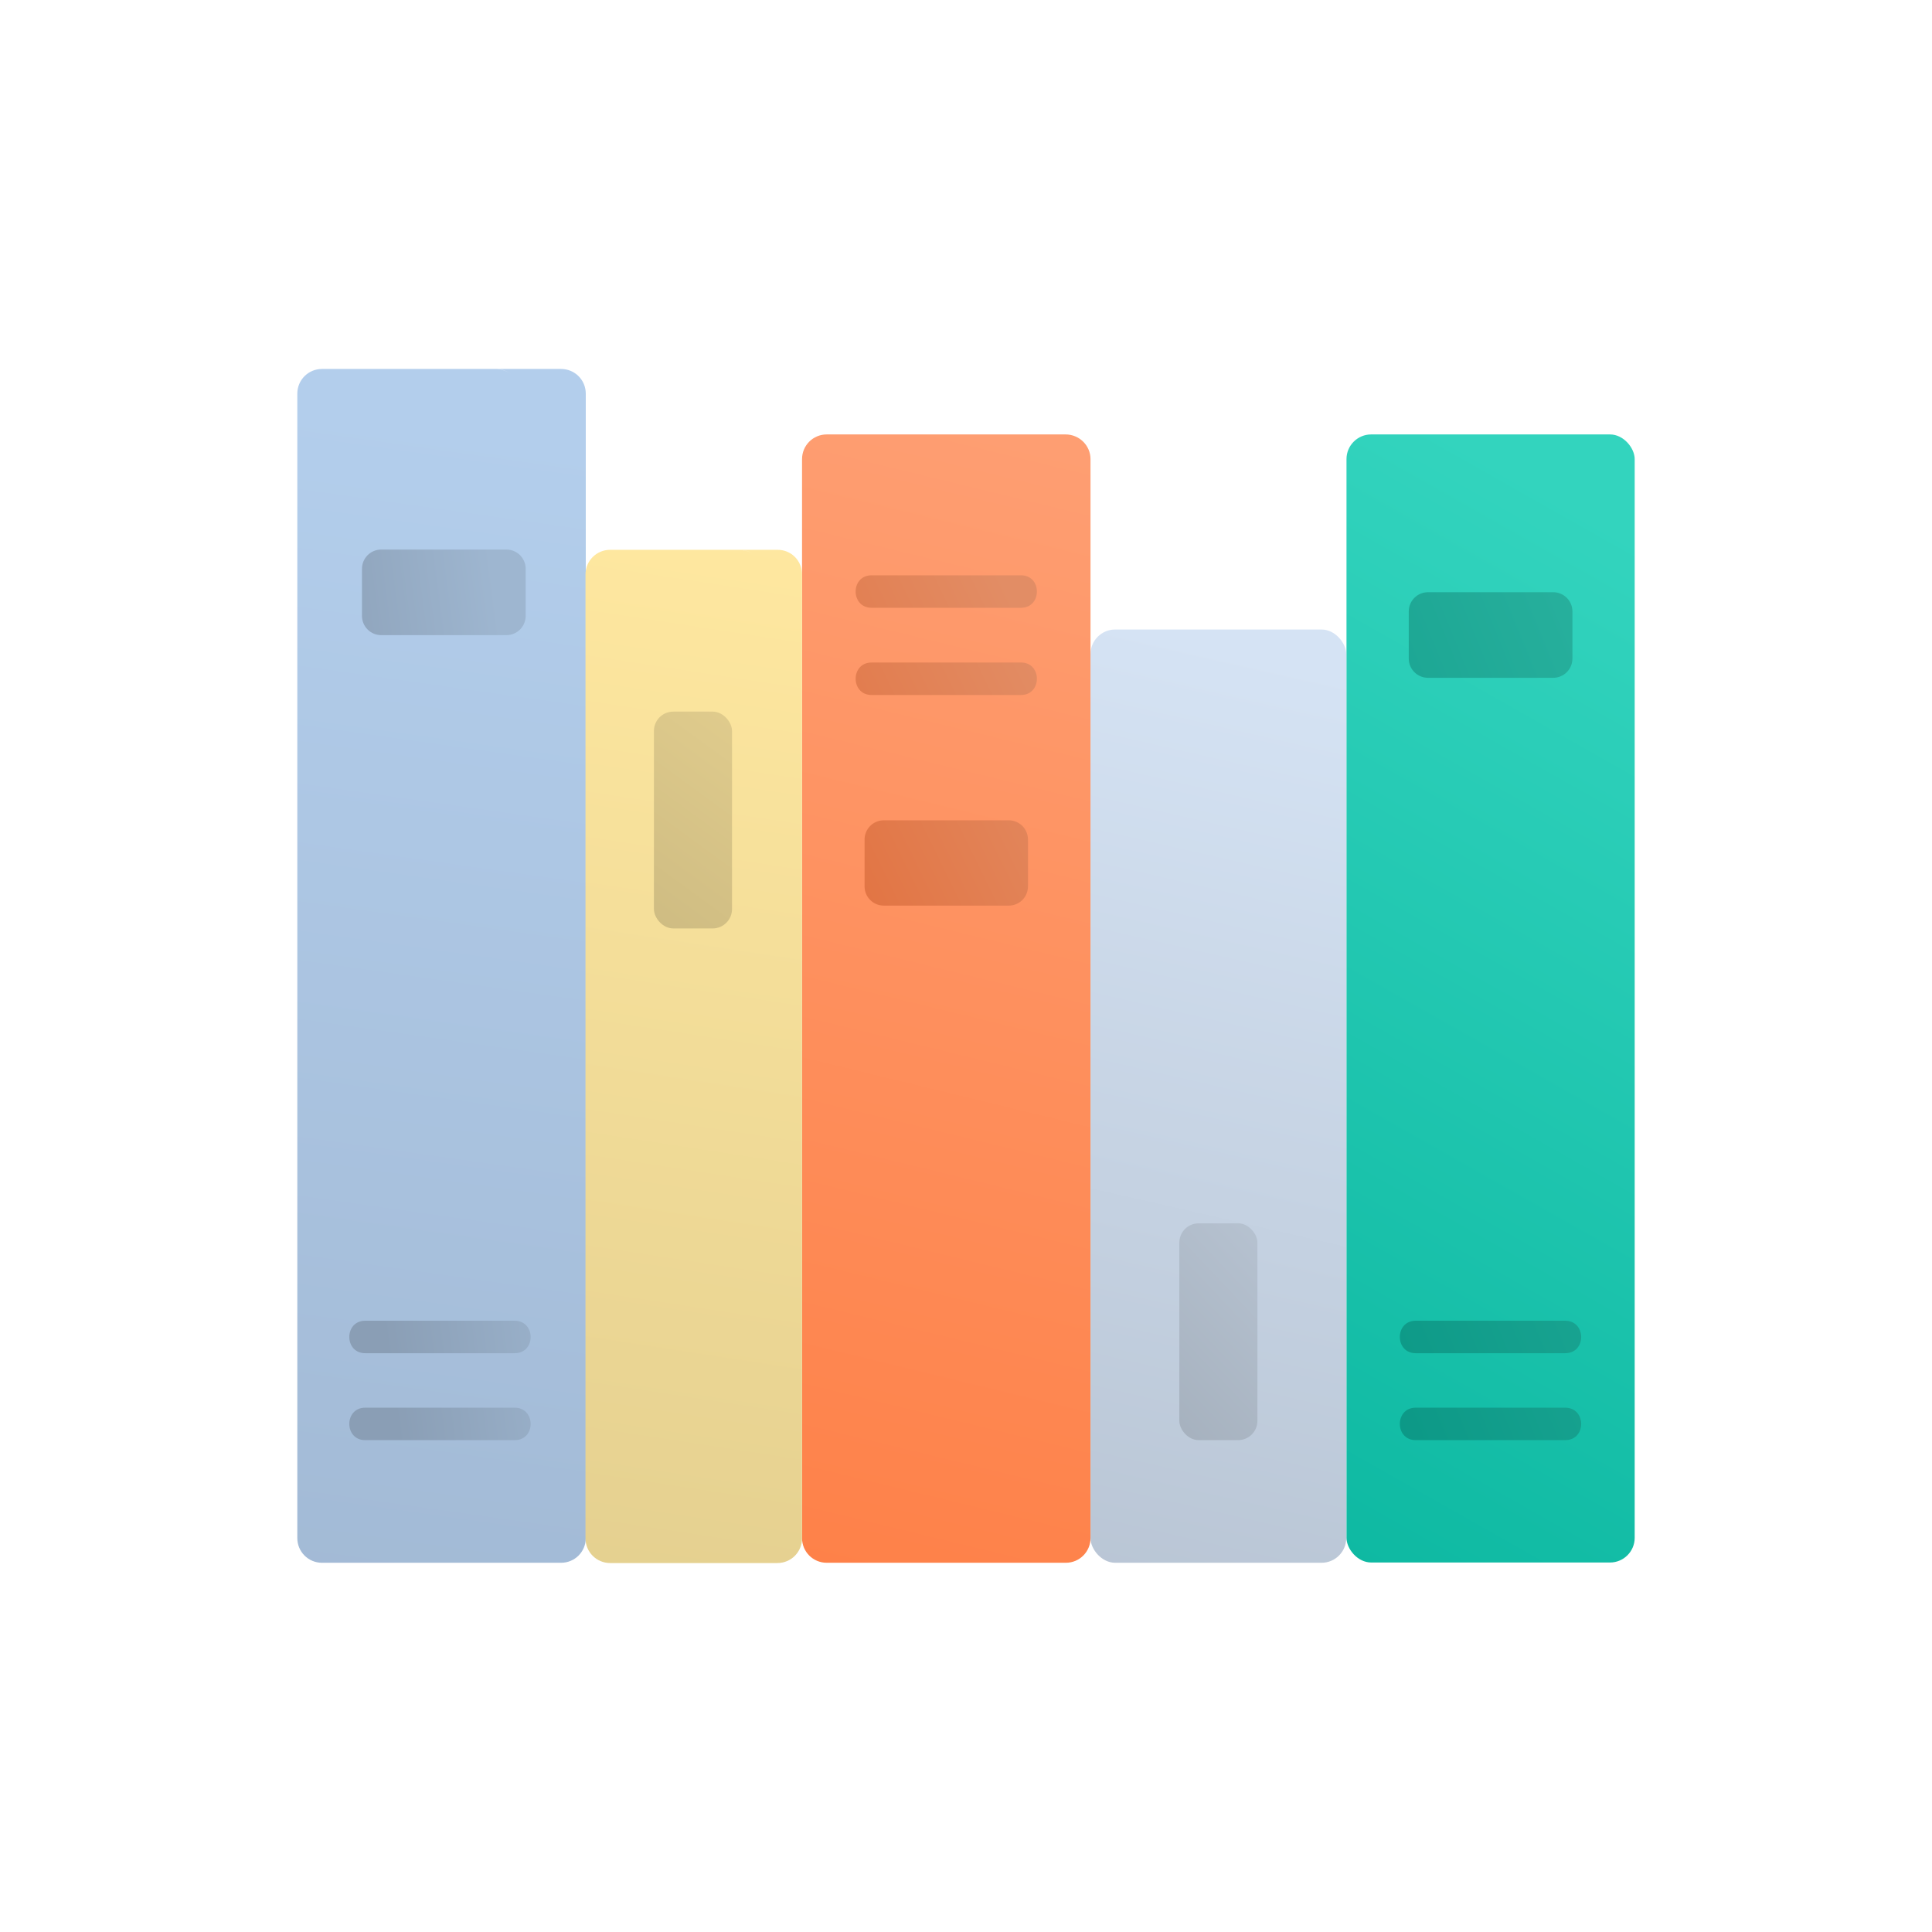 <?xml version="1.0" encoding="UTF-8"?>
<svg id="Layer_1" data-name="Layer 1" xmlns="http://www.w3.org/2000/svg" xmlns:xlink="http://www.w3.org/1999/xlink" viewBox="0 0 72 72">
  <defs>
    <style>
      .cls-1 {
        fill: url(#linear-gradient-12);
      }

      .cls-1, .cls-2, .cls-3, .cls-4, .cls-5, .cls-6, .cls-7, .cls-8, .cls-9, .cls-10, .cls-11, .cls-12, .cls-13, .cls-14, .cls-15, .cls-16, .cls-17, .cls-18 {
        stroke-width: 0px;
      }

      .cls-2 {
        fill: url(#linear-gradient);
      }

      .cls-3 {
        fill: url(#linear-gradient-6);
      }

      .cls-4 {
        fill: url(#linear-gradient-15);
      }

      .cls-5 {
        fill: url(#linear-gradient-11);
      }

      .cls-6 {
        fill: url(#linear-gradient-5);
      }

      .cls-7 {
        fill: url(#linear-gradient-13);
      }

      .cls-8 {
        fill: url(#linear-gradient-16);
      }

      .cls-9 {
        fill: url(#linear-gradient-14);
      }

      .cls-10 {
        fill: #f9da82;
      }

      .cls-11 {
        fill: url(#linear-gradient-2);
      }

      .cls-12 {
        fill: url(#linear-gradient-7);
      }

      .cls-13 {
        fill: #ffe8a0;
      }

      .cls-14 {
        fill: url(#linear-gradient-3);
      }

      .cls-15 {
        fill: url(#linear-gradient-9);
      }

      .cls-16 {
        fill: url(#linear-gradient-8);
      }

      .cls-17 {
        fill: url(#linear-gradient-10);
      }

      .cls-18 {
        fill: url(#linear-gradient-4);
      }
    </style>
    <linearGradient id="linear-gradient" x1="11.96" y1="67.7" x2="19.28" y2="16.09" gradientUnits="userSpaceOnUse">
      <stop offset="0" stop-color="#9fb6d1"/>
      <stop offset="1" stop-color="#b3ceec"/>
    </linearGradient>
    <linearGradient id="linear-gradient-2" x1="39.77" y1="65.43" x2="49.07" y2="24.86" gradientUnits="userSpaceOnUse">
      <stop offset="0" stop-color="#b4c0cf"/>
      <stop offset="1" stop-color="#d5e3f4"/>
    </linearGradient>
    <linearGradient id="linear-gradient-3" x1="28.71" y1="64.16" x2="40.22" y2="16.86" gradientUnits="userSpaceOnUse">
      <stop offset="0" stop-color="#fe7d43"/>
      <stop offset="1" stop-color="#fe9e72"/>
    </linearGradient>
    <linearGradient id="linear-gradient-4" x1="43.18" y1="59.09" x2="64.26" y2="21.83" gradientUnits="userSpaceOnUse">
      <stop offset="0" stop-color="#0ab69f"/>
      <stop offset="1" stop-color="#33d4be"/>
    </linearGradient>
    <linearGradient id="linear-gradient-5" x1="21.8" y1="65.84" x2="28.89" y2="19.58" gradientUnits="userSpaceOnUse">
      <stop offset="0" stop-color="#e0cc8d"/>
      <stop offset="1" stop-color="#ffe8a0"/>
    </linearGradient>
    <linearGradient id="linear-gradient-6" x1="30.17" y1="34.65" x2="41.13" y2="29.28" gradientUnits="userSpaceOnUse">
      <stop offset="0" stop-color="#e26f3c"/>
      <stop offset="1" stop-color="#e28d65"/>
    </linearGradient>
    <linearGradient id="linear-gradient-7" x1="39.77" y1="30.11" x2="61.1" y2="21.41" gradientUnits="userSpaceOnUse">
      <stop offset="0" stop-color="#089583"/>
      <stop offset="1" stop-color="#2bb3a0"/>
    </linearGradient>
    <linearGradient id="linear-gradient-8" x1="10.76" y1="22.84" x2="18.45" y2="21.83" gradientUnits="userSpaceOnUse">
      <stop offset="0" stop-color="#8a9eb5"/>
      <stop offset="1" stop-color="#9eb6d0"/>
    </linearGradient>
    <linearGradient id="linear-gradient-9" x1="14.78" y1="53.28" x2="22.47" y2="52.27" xlink:href="#linear-gradient-8"/>
    <linearGradient id="linear-gradient-10" x1="14.36" y1="50.09" x2="22.05" y2="49.08" xlink:href="#linear-gradient-8"/>
    <linearGradient id="linear-gradient-11" x1="50.06" y1="55.31" x2="71.38" y2="46.61" xlink:href="#linear-gradient-7"/>
    <linearGradient id="linear-gradient-12" x1="48.92" y1="52.53" x2="70.25" y2="43.82" xlink:href="#linear-gradient-7"/>
    <linearGradient id="linear-gradient-13" x1="27.46" y1="29.12" x2="38.42" y2="23.75" xlink:href="#linear-gradient-6"/>
    <linearGradient id="linear-gradient-14" x1="26.18" y1="26.5" x2="37.13" y2="21.13" xlink:href="#linear-gradient-6"/>
    <linearGradient id="linear-gradient-15" x1="21.58" y1="36.36" x2="30.28" y2="24.46" gradientUnits="userSpaceOnUse">
      <stop offset="0" stop-color="#c8b67e"/>
      <stop offset="1" stop-color="#e7d291"/>
    </linearGradient>
    <linearGradient id="linear-gradient-16" x1="38.95" y1="55.75" x2="50.2" y2="45.09" gradientUnits="userSpaceOnUse">
      <stop offset="0" stop-color="#9ba6b2"/>
      <stop offset="1" stop-color="#bcc8d7"/>
    </linearGradient>
  </defs>
  <path class="cls-2" d="M20.91,13.75h-8.91c-.51,0-.92.41-.92.92v42.65c0,.51.41.92.92.92h8.91c.51,0,.92-.41.92-.92V14.67c0-.51-.41-.92-.92-.92ZM19.26,14.19c-.04-.06-.09-.12-.14-.17.05.05.1.11.14.17ZM19.06,13.96c-.15-.12-.34-.2-.55-.21.21,0,.4.09.55.21Z"/>
  <rect class="cls-11" x="40.64" y="23.46" width="9.53" height="34.78" rx=".92" ry=".92"/>
  <path class="cls-14" d="M40.64,17.11v40.21c0,.51-.41.92-.92.92h-8.91c-.51,0-.92-.41-.92-.92V17.11c0-.51.41-.92.92-.92h8.9c.51,0,.93.41.93.92Z"/>
  <rect class="cls-18" x="50.18" y="16.19" width="10.74" height="42.04" rx=".92" ry=".92"/>
  <path class="cls-10" d="M28.05,20.63c-.13-.08-.27-.12-.43-.13.16,0,.3.05.43.13Z"/>
  <path class="cls-6" d="M28.96,20.49h-6.22c-.51,0-.92.41-.92.92v35.92c0,.51.41.92.92.92h6.23c.51,0,.92-.41.92-.92V21.41c0-.52-.41-.93-.93-.92ZM28.05,20.63c-.13-.08-.27-.12-.43-.13.16,0,.3.05.43.13Z"/>
  <path class="cls-13" d="M28.05,20.63c-.13-.08-.27-.12-.43-.13.16,0,.3.05.43.13Z"/>
  <path class="cls-3" d="M37.59,33.75h-4.65c-.4,0-.72-.32-.72-.72v-1.74c0-.4.32-.72.72-.72h4.65c.4,0,.72.32.72.72v1.74c0,.4-.32.72-.72.72Z"/>
  <path class="cls-12" d="M57.88,25.26h-4.66c-.4,0-.72-.32-.72-.72v-1.75c0-.4.32-.72.72-.72h4.66c.4,0,.72.32.72.72v1.75c0,.4-.32.72-.72.72Z"/>
  <path class="cls-16" d="M18.87,23.67h-4.66c-.4,0-.72-.32-.72-.72v-1.75c0-.4.32-.72.72-.72h4.66c.4,0,.72.32.72.72v1.75c0,.4-.32.72-.72.72Z"/>
  <g>
    <path class="cls-15" d="M19.18,53.67h-5.57c-.79,0-.79-1.21,0-1.21h5.57c.79,0,.8,1.21,0,1.21Z"/>
    <path class="cls-17" d="M19.18,50.43h-5.57c-.79,0-.79-1.21,0-1.21h5.57c.79,0,.8,1.21,0,1.21Z"/>
  </g>
  <g>
    <path class="cls-5" d="M58.33,53.67h-5.57c-.79,0-.79-1.21,0-1.21h5.57c.79,0,.8,1.21,0,1.21Z"/>
    <path class="cls-1" d="M58.33,50.43h-5.57c-.79,0-.79-1.21,0-1.21h5.57c.79,0,.8,1.21,0,1.21Z"/>
  </g>
  <g>
    <path class="cls-7" d="M38.05,25.9h-5.57c-.79,0-.79-1.21,0-1.21h5.57c.79,0,.79,1.21,0,1.21Z"/>
    <path class="cls-9" d="M38.05,22.65h-5.57c-.79,0-.79-1.21,0-1.21h5.57c.79,0,.79,1.21,0,1.21Z"/>
  </g>
  <rect class="cls-4" x="24.37" y="26.52" width="2.91" height="8.08" rx=".72" ry=".72"/>
  <rect class="cls-8" x="43.95" y="45.59" width="2.91" height="8.08" rx=".72" ry=".72"/>
</svg>
